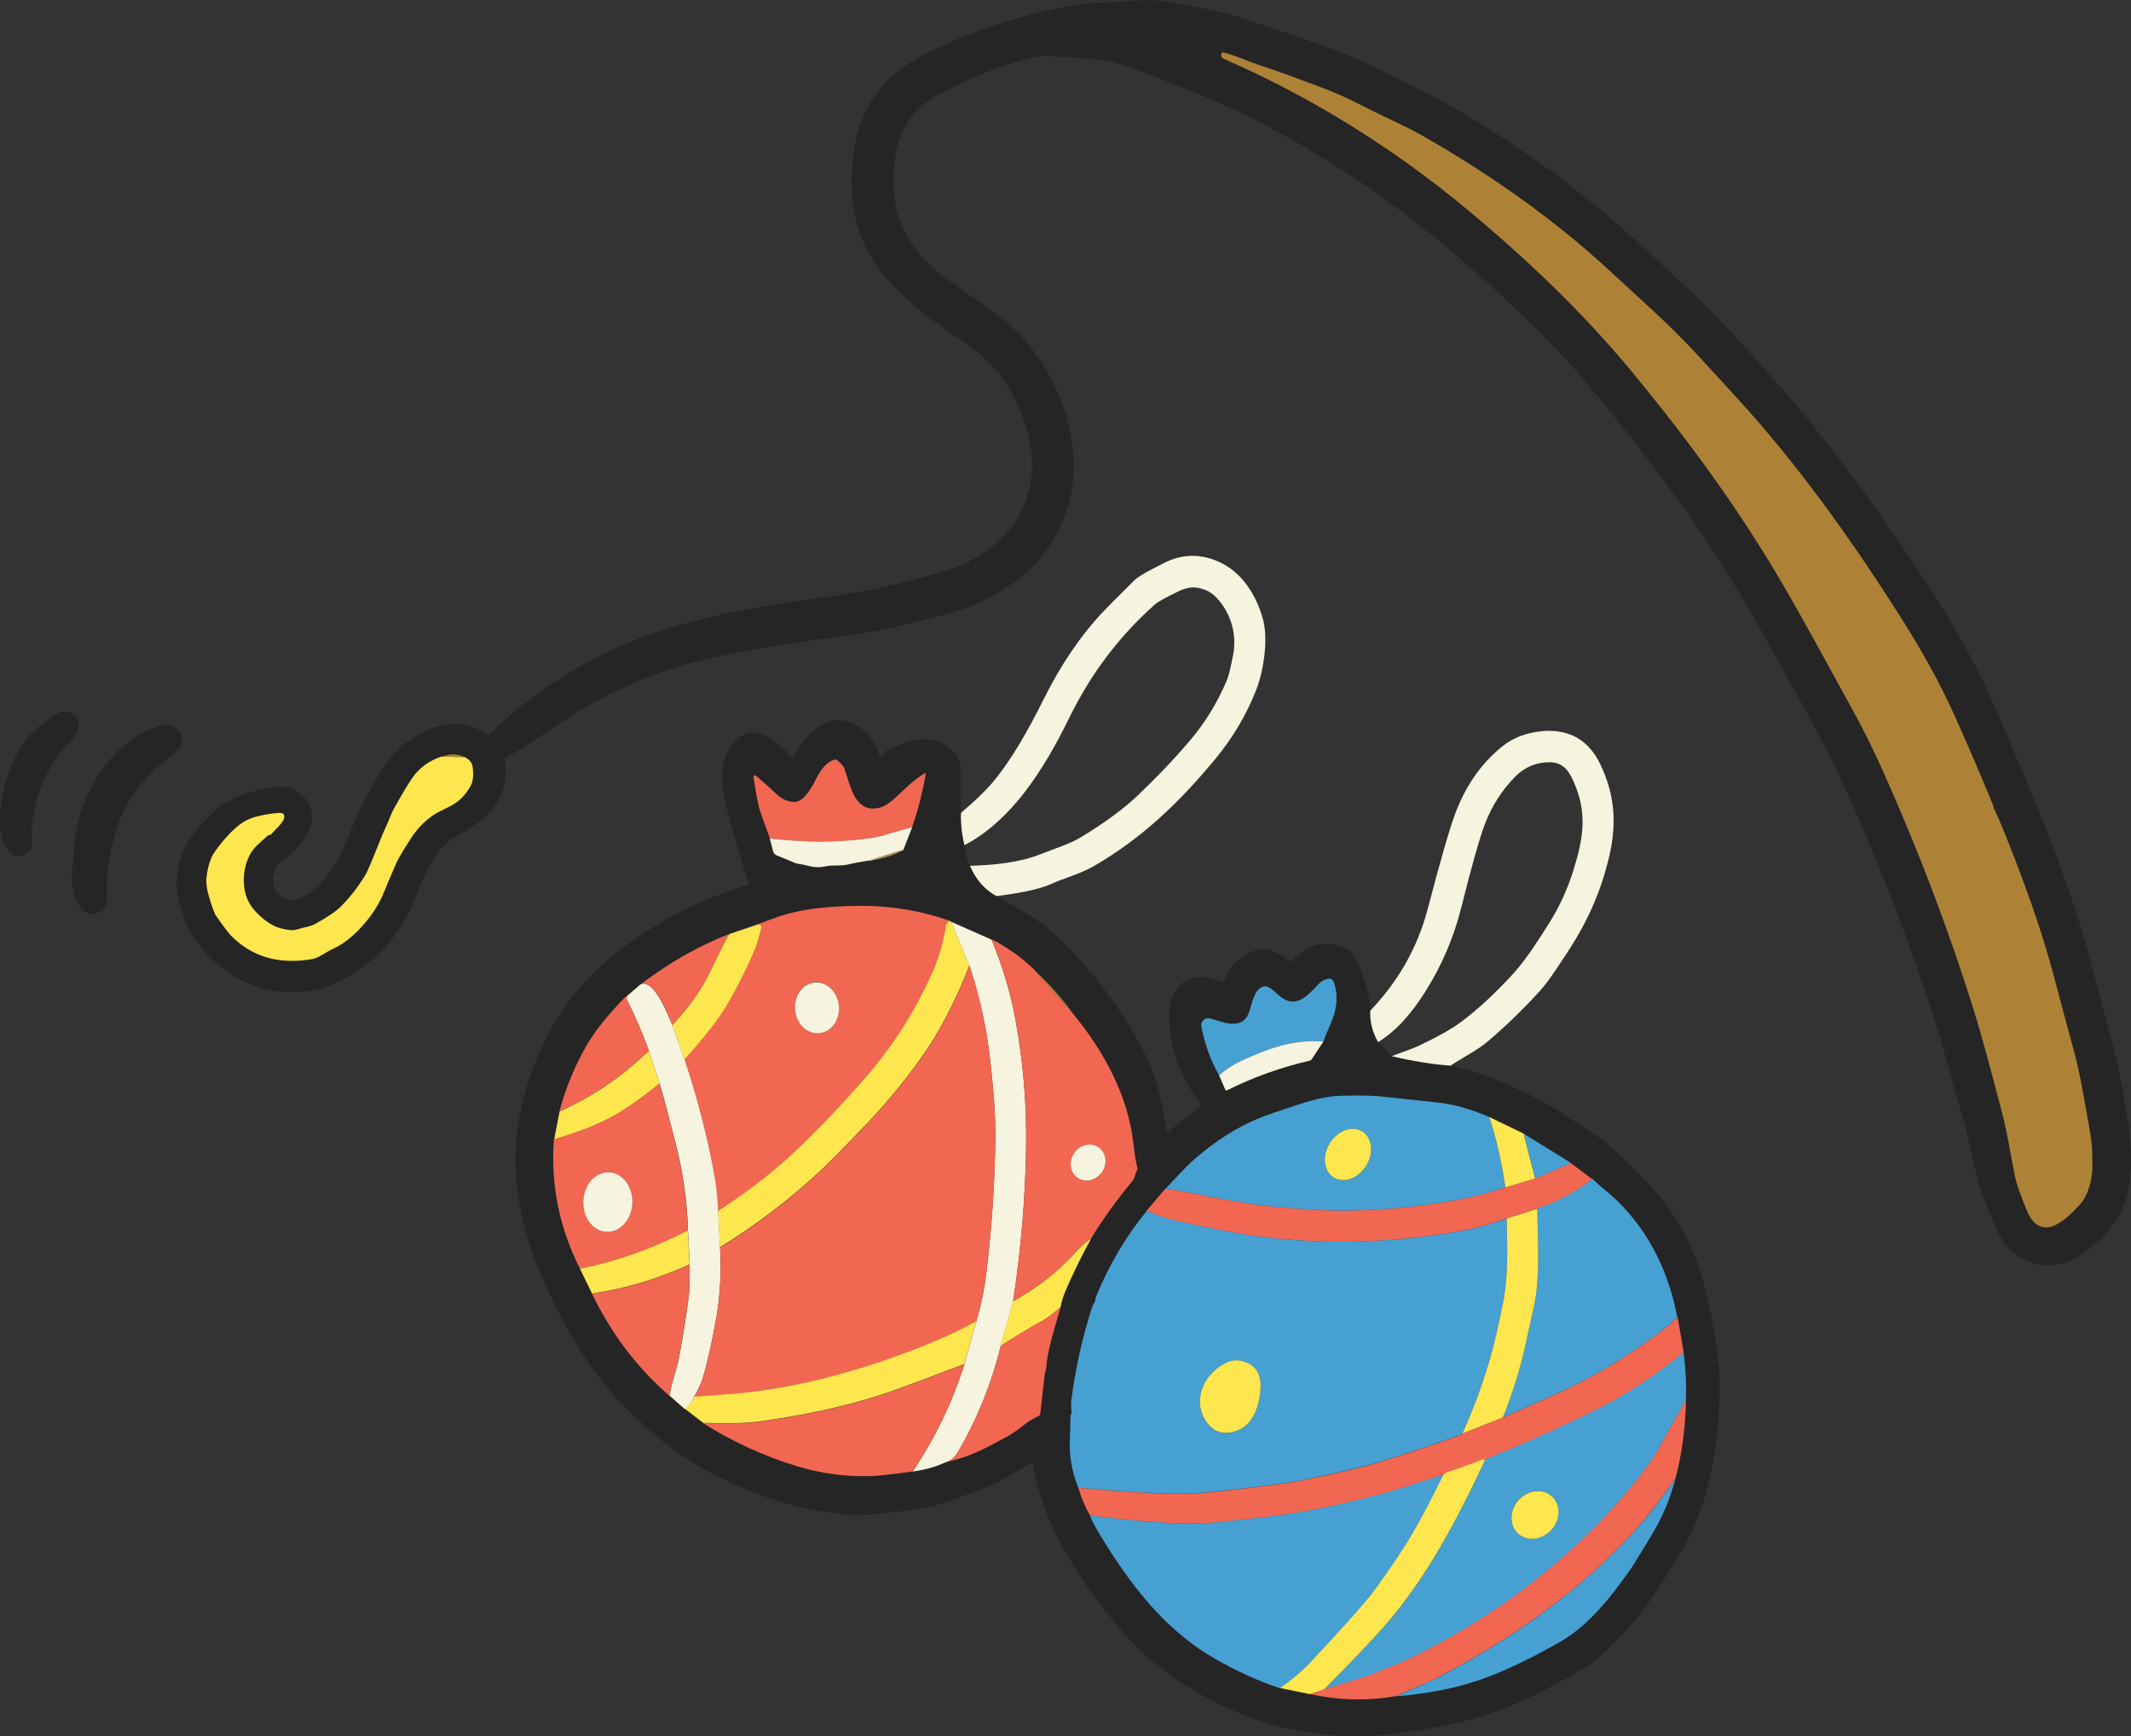 <?xml version="1.0" encoding="UTF-8"?><svg id="_レイヤー_2" xmlns="http://www.w3.org/2000/svg" viewBox="0 0 141.35 115.2"><rect x="0" y="0" width="141.35" height="115.2" fill="#333333" stroke="none"/><defs><style>.cls-1{fill:none;}.cls-2{fill:#f6f3de;}.cls-3{fill:#ae8236;}.cls-4{fill:#252525;}.cls-5{fill:#f26751;}.cls-6{fill:#fee64e;}.cls-7{fill:#ddd9c7;}.cls-8{fill:#dbaf68;}.cls-9{fill:#46a0d2;}</style></defs><g id="Layer_1"><path class="cls-1" d="M132.2,53.43s0-.03-.03-.07c-.88-2.15-1.76-4.19-2.64-6.13-.87-1.91-1.99-3.96-3.38-6.15-3-4.75-6.37-9.54-10.21-13.86-.75-.84-1.93-2.14-3.56-3.89-1.67-1.81-3.63-3.52-5.54-5.29-3.79-3.52-8.06-6.5-12.6-9.09-.51-.29-1.15-.61-1.93-.97-1.5-.69-2.84-1.47-4.3-2.03-1.79-.68-3.29-1.23-4.51-1.63-.68-.22-1.51-.61-2.29-.82-.13-.03-.2.01-.2.14,0,0,0,0,0,0-.03.12.03.21.17.27,5.77,2.52,11.13,5.84,16.07,9.94,3.97,3.29,7.69,6.82,10.97,10.79,2.89,3.49,5.35,6.78,7.38,9.87,2.67,4.06,3.95,6.55,7.18,12.4.77,1.4,1.49,2.83,2.14,4.3,2.26,5.08,4.3,10.36,5.99,15.78.67,2.14,1.15,4.08,1.82,6.57.42,1.56.59,2.78.93,4.52.09.45.37,1.24.84,2.37.33.8,1.03,1.25,1.84.83.62-.33,1.09-.8,1.6-1.34.62-.67.87-1.78.85-2.66-.01-.8-.03-1.31-.06-1.51-.07-.47-.24-1.46-.51-2.98-.23-1.28-.44-2.26-.63-2.96-.44-1.62-.91-3.34-1.39-5.17-.84-3.17-2.02-6.35-3.18-9.25-.26-.66-.53-1.26-.78-1.81-.02-.04-.03-.09-.04-.16" vector-effect="non-scaling-stroke"/><path class="cls-1" d="M29.34,50.2c-.88.28-1.56.79-2.04,1.51-.26.39-.61.98-1.07,1.79-.14.24-.24.45-.31.64-.1.26-.19.48-.28.66-.15.33-.3.65-.42.98-.51,1.31-.84,2.07-.98,2.3-.52.84-1.07,1.55-1.67,2.13-.32.31-.88.68-1.68,1.12-.14.08-.29.13-.47.17-.26.06-.43.1-.49.12-.29.1-.53.13-.73.1-.43-.07-.75-.15-.98-.26-.47-.23-.92-.58-1.34-1.06-.38-.44-.61-.94-.67-1.51-.09-.76.03-1.47.35-2.12.25-.5.68-.84,1.21-1.31.02-.01.05-.03.1-.04.06-.01.12-.04.16-.09.22-.26.8-.73.83-1.07.02-.22-.07-.32-.29-.31-.42.02-.92.09-1.49.23-.98.23-1.61.85-2.32,1.69-.39.46-.64.82-.74,1.08-.15.37-.26.8-.31,1.27-.04.34.01.76.16,1.27.21.71.36,1.13.46,1.27.52.74.87,1.2,1.04,1.37,1.4,1.38,3.18,1.89,5.33,1.52.21-.04.44-.13.68-.28.32-.19.53-.32.65-.37,1.02-.46,1.83-1.26,2.52-2.16.39-.5.71-1.08.97-1.73.1-.26.36-.87.78-1.84.07-.17.23-.45.46-.83.17-.28.34-.55.51-.81.48-.73,1.06-1.3,1.75-1.7,0,0,.28-.14.82-.41.59-.3,1.05-.75,1.39-1.37.15-.29.2-.7.13-1.25-.04-.33-.23-.48-.49-.64" vector-effect="non-scaling-stroke"/><path class="cls-1" d="M30.86,50.25c-.52-.25-1.03-.27-1.52-.04" vector-effect="non-scaling-stroke"/><path class="cls-1" d="M30.86,50.25l-1.52-.04" vector-effect="non-scaling-stroke"/><path class="cls-4" d="M32.31,48.74s.09.03.13,0c3.87-3.75,8.46-6.28,13.79-7.59,2.42-.6,5.14-1.09,8.15-1.49,1.59-.21,2.87-.42,3.84-.63,1.69-.37,3.2-.76,4.54-1.16,1.67-.5,3.66-1.77,4.59-3.26,1.05-1.67,1.36-3.52.91-5.53-.47-2.11-1.7-4.45-3.51-5.77-3.76-2.73-7.46-4.9-8.15-9.59-.14-.96-.15-2.09-.01-3.38.27-2.57,1.57-4.81,3.71-6.15.63-.39,1.37-.78,2.22-1.16,2.46-1.11,5.06-1.95,7.8-2.52,1.06-.22,1.79-.33,2.19-.34,1.09-.02,2.15-.06,3.17-.14,1.45-.11,3.35.38,4.62.63.72.14,1.35.3,1.91.49,3.8,1.24,6.3,2.12,7.52,2.64.58.25,1.91.89,3.97,1.92,1.38.69,2.52,1.3,3.42,1.84,4.37,2.61,8.38,5.56,12.04,9.01.24.23,1.11,1.04,2.61,2.42,1.99,1.84,3.72,3.78,5.49,5.74,3.9,4.32,7.31,9.06,10.61,14.09,1.86,2.85,3.36,5.58,4.49,8.19,1.41,3.25,2.55,5.97,3.41,8.14.9,2.26,2,5.32,2.76,8.14,1.06,3.91,1.71,6.39,1.96,7.46.12.55.35,1.78.66,3.7.1.62.16,1.23.18,1.82.05,1.75-.08,3.41-.96,4.71-.71,1.06-1.62,1.89-2.71,2.5-2.09,1.16-4.42.13-5.29-2.05-.5-1.27-.92-2.08-1.16-3.05-.33-1.3-.63-2.95-1.03-4.26-.61-2-1.11-4.1-1.8-6.27-1.64-5.12-3.58-10.16-5.77-15.06-1.66-3.72-3.69-7.12-5.81-10.98-3.22-5.85-7.22-11.2-11.49-16.31-.92-1.1-1.91-2.18-2.98-3.24-3.58-3.57-7.02-6.54-10.3-8.92-2.51-1.82-5.28-3.53-8.31-5.14-1.91-1.02-4.75-2.22-8.49-3.62-.86-.32-1.67-.53-2.44-.61-1.25-.15-2.48-.22-3.69-.23-.21,0-.5.04-.86.14-1.85.49-3.77,1.25-5.77,2.28-2.81,1.45-3.35,3.83-3.17,6.72.15,2.37,1.66,4.29,3.55,5.66,1.85,1.34,2.86,2.07,3.02,2.18,1.93,1.34,3.39,3.18,4.37,5.53,1.7,4.08,1.25,8.42-1.97,11.56-.59.57-1.44,1.18-2.56,1.81-.76.43-1.72.8-2.9,1.12-1.83.49-3.37.86-4.62,1.11-.71.14-2,.33-3.86.58-2.34.31-4.62.7-6.86,1.17-3.6.76-6.93,2.16-9.98,4.18-1.93,1.28-3.24,2.12-3.95,2.52-.06.03-.08.08-.07.14.39,2.41-1.01,3.88-2.98,4.92-1.06.56-1.49,1.21-2.06,2.22-.52.92-.88,2.12-1.27,2.89-1.02,2-2.45,3.5-4.31,4.48-1.05.56-2.08.85-3.09.88-1.52.04-2.87-.24-4.24-1.06-1.32-.79-2.36-1.9-3.1-3.32-.1-.19-.24-.59-.42-1.19-.17-.57-.26-.99-.28-1.25-.03-.84.11-1.69.44-2.54.36-.96,1.47-2.12,2.19-2.75,1.06-.92,2.44-1.29,3.91-1.49.82-.11,1.48.13,1.97.73,1.32,1.61-.42,3.42-1.65,4.31-.13.1-.31.33-.36.48-.26.78-.07,1.38.57,1.81.22.14.43.2.65.17,1.38-.18,2.5-1.8,3.08-2.88.13-.25.37-.79.7-1.61.52-1.29,1.11-2.49,1.77-3.59.46-.77.92-1.4,1.38-1.89.51-.54,1.4-1.03,2.03-1.33,1.16-.55,2.88-.57,3.92.36ZM132.2,53.43s0-.03-.03-.07c-.88-2.15-1.76-4.19-2.64-6.13-.87-1.91-1.99-3.96-3.38-6.15-3-4.75-6.37-9.54-10.21-13.86-.75-.84-1.93-2.14-3.56-3.89-1.67-1.81-3.63-3.52-5.54-5.29-3.79-3.52-8.06-6.5-12.6-9.09-.51-.29-1.15-.61-1.93-.97-1.5-.69-2.84-1.47-4.3-2.03-1.79-.68-3.29-1.23-4.51-1.63-.68-.22-1.51-.61-2.29-.82-.13-.03-.2.01-.2.14,0,0,0,0,0,0-.03.12.03.21.17.27,5.77,2.52,11.13,5.84,16.07,9.94,3.97,3.29,7.69,6.82,10.97,10.79,2.89,3.49,5.35,6.78,7.38,9.87,2.67,4.06,3.95,6.55,7.18,12.4.77,1.4,1.49,2.83,2.14,4.3,2.26,5.08,4.3,10.36,5.99,15.78.67,2.14,1.15,4.08,1.82,6.57.42,1.56.59,2.78.93,4.52.09.45.37,1.24.84,2.37.33.8,1.03,1.25,1.84.83.62-.33,1.09-.8,1.6-1.34.62-.67.87-1.78.85-2.66-.01-.8-.03-1.31-.06-1.51-.07-.47-.24-1.46-.51-2.98-.23-1.28-.44-2.26-.63-2.96-.44-1.62-.91-3.34-1.39-5.17-.84-3.17-2.02-6.35-3.18-9.25-.26-.66-.53-1.26-.78-1.81-.02-.04-.03-.09-.04-.16ZM29.34,50.2c-.88.28-1.56.79-2.04,1.51-.26.39-.61.98-1.07,1.79-.14.24-.24.45-.31.64-.1.26-.19.48-.28.66-.15.33-.3.65-.42.98-.51,1.31-.84,2.07-.98,2.3-.52.84-1.07,1.55-1.67,2.13-.32.31-.88.68-1.68,1.12-.14.08-.29.13-.47.17-.26.06-.43.1-.49.12-.29.1-.53.13-.73.1-.43-.07-.75-.15-.98-.26-.47-.23-.92-.58-1.34-1.06-.38-.44-.61-.94-.67-1.51-.09-.76.03-1.47.35-2.12.25-.5.68-.84,1.21-1.31.02-.01.05-.03.1-.04.06-.01.12-.04.16-.09.22-.26.8-.73.83-1.07.02-.22-.07-.32-.29-.31-.42.02-.92.09-1.49.23-.98.23-1.61.85-2.32,1.69-.39.46-.64.82-.74,1.08-.15.37-.26.8-.31,1.27-.04.34.01.76.16,1.27.21.71.36,1.13.46,1.27.52.74.87,1.2,1.04,1.37,1.4,1.38,3.18,1.89,5.33,1.52.21-.04.44-.13.68-.28.32-.19.53-.32.65-.37,1.02-.46,1.83-1.26,2.52-2.16.39-.5.71-1.08.97-1.73.1-.26.36-.87.78-1.84.07-.17.23-.45.46-.83.17-.28.34-.55.51-.81.48-.73,1.06-1.3,1.75-1.7,0,0,.28-.14.82-.41.59-.3,1.05-.75,1.39-1.37.15-.29.2-.7.13-1.25-.04-.33-.23-.48-.49-.64-.52-.25-1.03-.27-1.52-.04Z"/><path class="cls-3" d="M132.24,53.59c.26.55.52,1.15.78,1.81,1.16,2.9,2.34,6.08,3.18,9.25.48,1.83.95,3.55,1.39,5.17.19.69.4,1.68.63,2.96.28,1.52.45,2.51.51,2.98.03.21.05.71.06,1.51.01.88-.23,1.99-.85,2.66-.51.55-.97,1.02-1.6,1.34-.81.42-1.5-.03-1.84-.83-.47-1.13-.75-1.92-.84-2.37-.35-1.73-.51-2.96-.93-4.52-.67-2.5-1.15-4.43-1.82-6.57-1.69-5.42-3.72-10.7-5.99-15.78-.65-1.46-1.36-2.9-2.14-4.3-3.23-5.85-4.51-8.35-7.18-12.4-2.03-3.08-4.49-6.37-7.38-9.87-3.28-3.96-7-7.49-10.97-10.79-4.95-4.1-10.31-7.42-16.07-9.94-.14-.06-.2-.15-.17-.27,0,0,0,0,0,0,0-.13.08-.18.2-.14.78.21,1.62.6,2.29.82,1.22.4,2.73.95,4.51,1.63,1.46.56,2.81,1.34,4.3,2.03.77.36,1.41.68,1.93.97,4.54,2.59,8.81,5.57,12.6,9.09,1.91,1.77,3.86,3.48,5.54,5.29,1.62,1.75,2.81,3.05,3.56,3.89,3.84,4.32,7.21,9.12,10.21,13.86,1.38,2.19,2.51,4.23,3.38,6.15.88,1.94,1.76,3.98,2.64,6.13.02.05.03.07.03.07,0,.07.02.12.04.16Z"/><path class="cls-4" d="M3.6,50.49c-1.1,1.74-1.6,3.6-1.48,5.58.02.36-.44.72-.83.73-1.07.04-1.33-1.74-1.3-2.5.07-1.83.61-3.51,1.6-5.06.51-.79,1.53-1.44,2.08-1.82.48-.34,1.1-.27,1.41.24.44.71-.23,1.37-.78,1.92-.25.25-.49.55-.71.9Z"/><path class="cls-4" d="M7.73,55.03c-.45,1.46-.73,2.96-.63,4.48.08,1.18-1.39,1.6-1.91.47-.34-.72-.48-1.4-.42-2.04.08-.92.14-1.53.16-1.85.16-2.02.9-3.86,2.24-5.54.86-1.08,1.95-1.86,3.27-2.36.64-.24,1.13-.1,1.47.41.41.62-.06,1.14-.59,1.54-1.61,1.23-2.97,2.86-3.59,4.86Z"/><path class="cls-3" d="M30.86,50.25l-1.52-.04c.5-.23,1.01-.21,1.52.04Z"/><path class="cls-6" d="M29.34,50.2l1.52.04c.26.16.44.31.49.64.07.55.03.96-.13,1.25-.34.62-.8,1.08-1.39,1.37-.54.27-.82.41-.82.41-.69.4-1.27.97-1.75,1.7-.17.26-.34.53-.51.81-.23.39-.39.66-.46.83-.42.97-.68,1.58-.78,1.84-.26.65-.59,1.23-.97,1.73-.69.9-1.49,1.7-2.52,2.16-.12.05-.33.18-.65.37-.25.15-.47.24-.68.28-2.16.37-3.94-.13-5.33-1.52-.17-.17-.52-.62-1.04-1.37-.1-.14-.25-.57-.46-1.27-.15-.5-.2-.93-.16-1.27.05-.48.16-.9.31-1.27.1-.25.35-.61.74-1.08.71-.84,1.34-1.46,2.32-1.69.57-.14,1.07-.21,1.49-.23.22,0,.32.1.29.31-.04.34-.62.81-.83,1.07-.04.05-.09.08-.16.09-.05.01-.09.02-.1.04-.52.47-.96.8-1.21,1.31-.32.65-.44,1.36-.35,2.12.07.57.29,1.07.67,1.51.42.48.87.83,1.34,1.06.23.11.55.2.98.26.19.03.44,0,.73-.1.06-.02.22-.06.49-.12.17-.04.33-.1.47-.17.8-.44,1.36-.81,1.68-1.12.6-.59,1.16-1.3,1.67-2.13.14-.22.46-.99.98-2.3.13-.33.27-.65.42-.98.08-.17.17-.39.28-.66.07-.19.17-.4.31-.64.46-.81.81-1.4,1.07-1.79.48-.72,1.16-1.23,2.04-1.51Z"/><path class="cls-1" d="M66.06,59.45c-.78-.44-1.36-1.11-1.74-2.01" vector-effect="non-scaling-stroke"/><path class="cls-1" d="M63.97,56.07c-.18-.72-.25-1.43-.23-2.13" vector-effect="non-scaling-stroke"/><path class="cls-1" d="M90.89,67.05c-.04.7.13,1.4.52,2.09" vector-effect="non-scaling-stroke"/><path class="cls-1" d="M92.31,70.07c1.25.31,2.54.52,3.88.63" vector-effect="non-scaling-stroke"/><path class="cls-1" d="M51.06,55.62l.22.84c.03.12.12.23.24.28.18.07.57.24,1.19.49.28.12.53.1.78.17.44.14.85.16,1.24.07.46-.11,1-.01,1.53-.13.42-.09.84-.17,1.26-.24" vector-effect="non-scaling-stroke"/><path class="cls-1" d="M57.52,57.11c.09.01.2,0,.33-.04" vector-effect="non-scaling-stroke"/><path class="cls-1" d="M57.85,57.07c.7-.09,1.39-.31,2.06-.66" vector-effect="non-scaling-stroke"/><path class="cls-1" d="M59.9,56.41s.02-.01.02-.05" vector-effect="non-scaling-stroke"/><path class="cls-1" d="M59.93,56.36l.57-1.47" vector-effect="non-scaling-stroke"/><path class="cls-1" d="M60.5,54.89c.38-1.09.68-2.27.91-3.53,0-.03-.01-.06-.04-.06-.01,0-.02,0-.03,0-.64.38-1.3,1.01-1.75,1.44-.5.48-.91.76-1.24.84-1.64.39-1.93-1.42-2.32-2.57-.06-.17-.22-.36-.5-.59-.05-.04-.11-.05-.17-.03-.59.18-.93.75-1.21,1.27-.25.49-.83,1.57-1.48,1.54-.41-.02-.77-.17-1.07-.45-.58-.53-1.03-.94-1.35-1.21-.2-.18-.28-.13-.24.13.14.78.21,1.55.51,2.4.19.54.38,1.06.56,1.55" vector-effect="non-scaling-stroke"/><path class="cls-1" d="M60.5,54.89c-.5.12-.97.25-1.43.39-.56.17-1.04.28-1.44.34-1.61.21-3.22.27-4.84.16-.57-.04-1.14-.09-1.72-.15" vector-effect="non-scaling-stroke"/><path class="cls-1" d="M59.93,56.36l-2.41.75" vector-effect="non-scaling-stroke"/><path class="cls-1" d="M59.9,56.41l-2.06.66" vector-effect="non-scaling-stroke"/><path class="cls-1" d="M42.48,65.33l-.87.75" vector-effect="non-scaling-stroke"/><path class="cls-1" d="M41.6,66.08c-.07.03-.12.06-.16.09-1.04,1.08-2.03,2.23-2.74,3.54-.7,1.3-1.23,2.64-1.6,4.02" vector-effect="non-scaling-stroke"/><path class="cls-1" d="M37.11,73.73l-.36,1.85" vector-effect="non-scaling-stroke"/><path class="cls-1" d="M36.75,75.58c-.22,3.01.35,5.87,1.73,8.58" vector-effect="non-scaling-stroke"/><path class="cls-1" d="M38.47,84.16l.8,1.65" vector-effect="non-scaling-stroke"/><path class="cls-1" d="M39.27,85.81c1.28,2.66,2.99,4.92,5.12,6.76" vector-effect="non-scaling-stroke"/><path class="cls-1" d="M44.39,92.58l1.02.9" vector-effect="non-scaling-stroke"/><path class="cls-1" d="M45.42,93.47l1.22.94" vector-effect="non-scaling-stroke"/><path class="cls-1" d="M46.64,94.41c1.96,1.25,4.06,2.2,6.28,2.87,1.56.47,3.15.69,4.78.64.48-.01,1.43-.12,2.83-.31" vector-effect="non-scaling-stroke"/><path class="cls-1" d="M60.53,97.62c.85-.12,1.57-.32,2.17-.61" vector-effect="non-scaling-stroke"/><path class="cls-1" d="M62.7,97.01c1.54-.32,2.53-.85,4.04-1.67.35-.19.71-.43,1.07-.72.35-.28.72-.51,1.1-.69.06-.03.09-.07.09-.13.12-1.07.22-1.94.29-2.6,0-.03.03-.14.08-.33.02-.09.04-.21.05-.35.03-.58.34-1.84.93-3.79" vector-effect="non-scaling-stroke"/><path class="cls-1" d="M70.35,86.73c.07-.37.18-.73.33-1.09.48-1.13,1.05-2.29,1.7-3.47" vector-effect="non-scaling-stroke"/><path class="cls-1" d="M72.37,82.18c.78-1.27,1.67-2.51,2.68-3.73.12-.15.2-.27.22-.38.03-.15.08-.28.15-.4.03-.06.04-.12.02-.18-.08-.26-.17-.81-.27-1.66-.37-3.13-1.94-6.04-3.92-8.46" vector-effect="non-scaling-stroke"/><path class="cls-1" d="M71.25,67.36c-.77-1.07-1.64-2.06-2.62-2.97" vector-effect="non-scaling-stroke"/><path class="cls-1" d="M68.63,64.38c-.82-.81-1.78-1.5-2.87-2.05" vector-effect="non-scaling-stroke"/><path class="cls-1" d="M65.76,62.33l-2.67-1.18" vector-effect="non-scaling-stroke"/><path class="cls-1" d="M63.1,61.15c-.08-.02-.13-.04-.14-.07" vector-effect="non-scaling-stroke"/><path class="cls-1" d="M62.96,61.08c-2.01-.69-4.07-1.02-6.19-.98-1.81.03-3.74.19-5.42.82-.59.22-1.25.45-1.98.69-2.48.82-4.83,2.13-6.89,3.71" vector-effect="non-scaling-stroke"/><path class="cls-1" d="M62.96,61.08l-.16.22s-.06.11-.07.17c-.14,1.04-.45,2.08-.93,3.14-1.13,2.51-2.55,4.76-4.26,6.73-1.68,1.95-3.3,3.65-4.84,5.09-1.44,1.35-3.13,2.66-5.07,3.92" vector-effect="non-scaling-stroke"/><path class="cls-1" d="M47.64,80.35c-.07-1.01-.14-1.76-.23-2.26-.48-2.65-1.14-5.25-2-7.8" vector-effect="non-scaling-stroke"/><path class="cls-1" d="M45.41,70.3c1.08-1.21,1.86-2.17,2.34-2.87.65-.94,1.38-2.31,2.19-4.1.25-.56.44-1.16.57-1.8.02-.09-.04-.18-.13-.19-.03,0-.06,0-.08,0l-1.8.59c-.09.03-.17.1-.21.18-.37.72-.79,1.56-1.25,2.51-.5,1.03-1.31,2.16-2.43,3.39" vector-effect="non-scaling-stroke"/><path class="cls-1" d="M44.6,68.01c-.26-.57-1.16-3.11-2.12-2.68" vector-effect="non-scaling-stroke"/><path class="cls-1" d="M45.41,70.3l-.81-2.29" vector-effect="non-scaling-stroke"/><path class="cls-1" d="M63.1,61.15l1.2,2.9" vector-effect="non-scaling-stroke"/><path class="cls-1" d="M64.3,64.05c-.95,2.44-2.03,4.51-3.25,6.2-1.21,1.69-2.53,3.26-3.94,4.7-.94.97-1.94,2.04-2.86,2.88-2.01,1.85-4.18,3.49-6.5,4.92" vector-effect="non-scaling-stroke"/><path class="cls-1" d="M47.64,80.35l.12,2.41" vector-effect="non-scaling-stroke"/><path class="cls-1" d="M47.76,82.76c.09,1.6.01,3.14-.24,4.6-.29,1.67-.6,3.04-.92,4.1-.09.3-.28.7-.56,1.2" vector-effect="non-scaling-stroke"/><path class="cls-1" d="M46.04,92.66c-.16.38-.37.65-.62.81" vector-effect="non-scaling-stroke"/><path class="cls-1" d="M44.39,92.58c.08-.4.18-.82.31-1.27.16-.52.27-.94.33-1.26.26-1.35.47-2.7.65-4.06.05-.35.06-1.05.06-2.12" vector-effect="non-scaling-stroke"/><path class="cls-1" d="M45.74,83.88l-.12-2.25" vector-effect="non-scaling-stroke"/><path class="cls-1" d="M45.62,81.63c-.04-1.89-.32-3.84-.84-5.86-.46-1.8-.8-3.09-1.04-3.88" vector-effect="non-scaling-stroke"/><path class="cls-1" d="M43.74,71.89l-.71-2.18" vector-effect="non-scaling-stroke"/><path class="cls-1" d="M43.04,69.71c-.41-1.14-.9-2.27-1.46-3.38-.03-.05-.02-.13.02-.25" vector-effect="non-scaling-stroke"/><path class="cls-1" d="M65.76,62.33c.11.25.2.48.28.69.61,1.56,1.06,3.17,1.35,4.82.5,2.79.72,5.6.67,8.43-.06,3.36-.35,6.71-.86,10.06" vector-effect="non-scaling-stroke"/><path class="cls-1" d="M67.21,86.33l-.82,2.97" vector-effect="non-scaling-stroke"/><path class="cls-1" d="M66.38,89.3c-.63,2.54-1.59,4.91-2.88,7.1-.2.33-.46.54-.8.62" vector-effect="non-scaling-stroke"/><path class="cls-1" d="M60.53,97.62c1.49-2.21,2.63-4.58,3.44-7.12" vector-effect="non-scaling-stroke"/><path class="cls-1" d="M63.97,90.5l.79-2.85" vector-effect="non-scaling-stroke"/><path class="cls-1" d="M64.76,87.65c.31-1.06.54-2.15.67-3.28.36-2.95.55-5.89.59-8.83.02-1.76-.15-3.47-.35-5.28-.23-2.08-.69-4.15-1.37-6.21" vector-effect="non-scaling-stroke"/><path class="cls-1" d="M64.76,87.65c-.93.54-2.09,1.08-3.46,1.63-4.12,1.64-8.42,2.86-12.73,3.2-.85.07-1.69.13-2.53.19" vector-effect="non-scaling-stroke"/><path class="cls-1" d="M43.04,69.71c-.24.21-.48.42-.7.62-1.57,1.41-3.31,2.55-5.23,3.4" vector-effect="non-scaling-stroke"/><path class="cls-1" d="M63.97,90.5c-2.84,1.09-4.7,1.78-5.57,2.06-2.28.74-4.93,1.32-7.93,1.74-.97.14-2.24.17-3.82.11" vector-effect="non-scaling-stroke"/><path class="cls-1" d="M43.74,71.89c-1.19.96-2.19,1.66-2.98,2.11-1.07.6-2.41,1.13-4.01,1.59" vector-effect="non-scaling-stroke"/><path class="cls-1" d="M45.74,83.88c-2.07.96-4.22,1.6-6.47,1.94" vector-effect="non-scaling-stroke"/><path class="cls-1" d="M45.62,81.63c-2.26,1.18-4.65,2.02-7.15,2.54" vector-effect="non-scaling-stroke"/><path class="cls-1" d="M70.35,86.73c-.55.46-.96.76-1.22.9-.96.54-1.88,1.09-2.75,1.66" vector-effect="non-scaling-stroke"/><path class="cls-1" d="M68.63,64.38l2.62,2.97" vector-effect="non-scaling-stroke"/><path class="cls-1" d="M72.37,82.18c-.32.18-.73.56-1.23,1.12-1,1.12-2.32,2.13-3.94,3.03" vector-effect="non-scaling-stroke"/><path class="cls-1" d="M80.86,71.34l.41.94c.03.06.07.08.13.05,1.75-.86,3.57-1.51,5.46-1.96.06-.01.11-.05.15-.1l.77-1.17" vector-effect="non-scaling-stroke"/><path class="cls-1" d="M87.78,69.1c.24-.72.67-1.5.79-2.12.14-.69.09-1.32-.12-1.88-.05-.12-.17-.2-.3-.18-.27.03-.52.17-.74.41-.41.46-.74.76-1,.91-1.4.83-1.95-1.17-2.72-.76-.53.29-.65,1.11-.82,1.62-.43,1.28-1.67.73-2.59.46-.24-.07-.5.07-.58.31-.02.06-.02.12-.02.18,0,.05.01.1.03.16.23,1.12.61,2.16,1.15,3.12" vector-effect="non-scaling-stroke"/><path class="cls-1" d="M87.78,69.1c-1.95-.17-3.72.47-5.45,1.28-.54.25-1.03.57-1.47.96" vector-effect="non-scaling-stroke"/><path class="cls-1" d="M77.31,78.87l-1.24,1.46" vector-effect="non-scaling-stroke"/><path class="cls-1" d="M76.07,80.33c-1.39,1.69-2.52,3.59-3.37,5.7-.02.04-.03.11-.05.21-.01.07-.04.14-.07.2-.08.14-.13.24-.14.28-.65,2.02-1.11,4.09-1.38,6.2-.02.16-.01.43.02.81,0,.04,0,.06-.02.08,0,0-.02.02-.03.03-.05.06-.04.88-.06,1.38-.06,1.26.11,2.33.55,3.48" vector-effect="non-scaling-stroke"/><path class="cls-1" d="M71.51,98.7c.21.72.46,1.33.78,1.83" vector-effect="non-scaling-stroke"/><path class="cls-1" d="M72.29,100.53c.13.33.33.72.61,1.18,2.01,3.34,4.3,6.36,7.66,8.31,1.46.84,2.91,1.5,4.36,1.98" vector-effect="non-scaling-stroke"/><path class="cls-1" d="M84.92,112l2,.41" vector-effect="non-scaling-stroke"/><path class="cls-1" d="M86.92,112.41c1.93.42,3.84.46,5.75.12" vector-effect="non-scaling-stroke"/><path class="cls-1" d="M92.66,112.52c2.06-.16,3.89-.52,5.49-1.08,1.51-.52,3.27-1.35,5.27-2.49,1.96-1.11,3.45-3.03,4.79-4.94.11-.16.57-.9,1.37-2.23.69-1.15,1.21-2.38,1.55-3.71" vector-effect="non-scaling-stroke"/><path class="cls-1" d="M111.13,98.08c.43-1.61.66-3.34.69-5.19" vector-effect="non-scaling-stroke"/><path class="cls-1" d="M111.83,92.88c.05-.91,0-1.97-.15-3.17" vector-effect="non-scaling-stroke"/><path class="cls-1" d="M111.67,89.71l-.39-2.26" vector-effect="non-scaling-stroke"/><path class="cls-1" d="M111.29,87.46l-.07-.22" vector-effect="non-scaling-stroke"/><path class="cls-1" d="M111.22,87.24c-.45-2.25-1.35-4.43-2.77-6.23-.55-.7-1.06-1.24-1.51-1.63-.48-.41-.92-.79-1.32-1.15" vector-effect="non-scaling-stroke"/><path class="cls-1" d="M105.62,78.23l-1.42-1.07" vector-effect="non-scaling-stroke"/><path class="cls-1" d="M104.2,77.16l-3.13-1.94" vector-effect="non-scaling-stroke"/><path class="cls-1" d="M101.07,75.22l-2.28-1.1" vector-effect="non-scaling-stroke"/><path class="cls-1" d="M98.79,74.11c-1.22-.53-2.37-.85-3.46-.97-1.97-.21-3.22-.35-3.77-.4-.57-.06-1.47-.07-2.68-.04-.71.02-1.58.19-2.6.53-1.5.49-2.43.81-2.79.96-1.46.61-2.86,1.5-4.2,2.66-.68.59-1.33,1.33-1.98,2.02" vector-effect="non-scaling-stroke"/><path class="cls-1" d="M98.79,74.11c.49,1.53.84,3.09,1.06,4.67" vector-effect="non-scaling-stroke"/><path class="cls-1" d="M99.85,78.78c-.84.28-1.59.49-2.23.63-2.55.55-5.2.85-7.96.91-1.41.03-3.27-.07-5.58-.3-.99-.1-1.88-.28-2.96-.46-1.06-.17-2.52-.55-3.81-.69" vector-effect="non-scaling-stroke"/><path class="cls-1" d="M99.85,78.78l1.98-.6" vector-effect="non-scaling-stroke"/><path class="cls-1" d="M101.84,78.18l2.36-1.02" vector-effect="non-scaling-stroke"/><path class="cls-1" d="M105.62,78.23c-1.09.87-2.3,1.52-3.65,1.96" vector-effect="non-scaling-stroke"/><path class="cls-1" d="M101.97,80.18l-2.04.65" vector-effect="non-scaling-stroke"/><path class="cls-1" d="M99.93,80.83c-1.13.38-1.99.63-2.58.74-4.53.87-9.09,1.03-13.69.48-1.72-.21-3.74-.66-5.4-1.01-.77-.16-1.5-.4-2.2-.72" vector-effect="non-scaling-stroke"/><path class="cls-1" d="M101.07,75.22l.76,2.96" vector-effect="non-scaling-stroke"/><path class="cls-1" d="M111.22,87.24c.01.12-.03.21-.13.27" vector-effect="non-scaling-stroke"/><path class="cls-1" d="M111.08,87.5c-.11.14-.24.27-.38.38-2.31,1.85-4.8,3.38-7.5,4.59-1.13.51-2.31,1.03-3.53,1.56" vector-effect="non-scaling-stroke"/><path class="cls-1" d="M99.68,94.05c.65-1.6,1.15-3.21,1.51-4.84.19-.85.37-1.69.56-2.54.42-1.91.25-4.36.22-6.49" vector-effect="non-scaling-stroke"/><path class="cls-1" d="M99.68,94.05l-2.68,1.06" vector-effect="non-scaling-stroke"/><path class="cls-1" d="M99.93,80.83c.04,2.08.13,4.02-.34,6.07,0,0-.1.47-.3,1.38-.51,2.35-1.32,4.62-2.3,6.82" vector-effect="non-scaling-stroke"/><path class="cls-1" d="M97,95.11c-.26.12-.52.23-.79.32-1.56.55-3.13,1.07-4.71,1.56-1.05.32-2.73.72-5.04,1.19-.68.14-1.32.24-1.92.31-2.26.26-4.56.64-6.59.61-1.65-.02-3.79-.15-6.43-.4" vector-effect="non-scaling-stroke"/><path class="cls-1" d="M111.08,87.5c.08,0,.15-.02.2-.05" vector-effect="non-scaling-stroke"/><path class="cls-1" d="M111.67,89.71c-1.86,1.53-3.77,2.78-5.73,3.77-2.19,1.1-4.62,2.19-7.29,3.27-.07.03-.11.08-.15.13" vector-effect="non-scaling-stroke"/><path class="cls-1" d="M98.5,96.88c-.05-.05-.09-.07-.14-.05-.79.31-1.59.61-2.4.87-.06.02-.13.08-.22.17" vector-effect="non-scaling-stroke"/><path class="cls-1" d="M95.74,97.88s-.03-.02-.04-.03c-.02-.01-.03-.02-.05-.01-2.67.95-5.43,1.7-8.27,2.26-2.07.41-4.45.66-6.37.86-1.1.11-2.22.14-3.34.08-1.77-.1-3.56-.26-5.37-.51" vector-effect="non-scaling-stroke"/><path class="cls-1" d="M95.74,97.88c-.85,1.7-1.49,2.93-1.93,3.69-.64,1.1-1.51,2.41-2.63,3.95-.54.74-1.97,2.35-4.29,4.83-.48.51-1.14,1.06-1.97,1.66" vector-effect="non-scaling-stroke"/><path class="cls-1" d="M111.83,92.88l-1.95,3.48c-.11.2-.23.39-.36.57-1.7,2.37-3.79,4.63-6.27,6.76-2.71,2.34-5.8,4.38-9.26,6.13-.75.38-1.77.81-3.09,1.3" vector-effect="non-scaling-stroke"/><path class="cls-1" d="M90.9,111.12l-.19.09" vector-effect="non-scaling-stroke"/><path class="cls-1" d="M90.71,111.21l-2.88.89" vector-effect="non-scaling-stroke"/><path class="cls-1" d="M87.83,112.1c1.86-1.88,3.2-3.29,4.02-4.22,2.73-3.13,4.75-6.91,6.66-10.99" vector-effect="non-scaling-stroke"/><path class="cls-1" d="M87.83,112.1l-.91.31" vector-effect="non-scaling-stroke"/><path class="cls-1" d="M111.13,98.08c-1.11,1.6-2.2,2.96-3.26,4.08-2.23,2.34-4.86,4.49-7.88,6.45-1.33.86-2.85,1.75-4.56,2.65-.35.19-.81.4-1.38.63-.47.19-.93.4-1.39.63" vector-effect="non-scaling-stroke"/><path class="cls-1" d="M90.71,111.21c.43-.09.5-.12.19-.09" vector-effect="non-scaling-stroke"/><path class="cls-1" d="M54.33,68.54c.8-.07,1.39-.88,1.31-1.81-.08-.93-.79-1.63-1.59-1.57h0c-.8.07-1.39.88-1.31,1.81.08.93.79,1.63,1.59,1.57h0" vector-effect="non-scaling-stroke"/><path class="cls-1" d="M72.87,76.12c-.51-.35-1.24-.18-1.62.38h0c-.38.56-.28,1.3.23,1.65s1.24.18,1.62-.38h0c.38-.56.28-1.3-.23-1.65" vector-effect="non-scaling-stroke"/><path class="cls-1" d="M40.24,81.73c.9.03,1.66-.83,1.7-1.92,0,0,0,0,0,0,.04-1.09-.65-2.01-1.55-2.04h0c-.9-.03-1.66.83-1.7,1.92-.04,1.09.65,2.01,1.55,2.04" vector-effect="non-scaling-stroke"/><path class="cls-1" d="M90.35,75.06c-.67-.41-1.63-.06-2.15.79-.52.85-.4,1.87.27,2.28h0c.67.41,1.63.06,2.15-.79.52-.85.4-1.87-.27-2.28" vector-effect="non-scaling-stroke"/><path class="cls-1" d="M82.34,90.29c-.33-.08-.67-.03-1.02.14-1.4.66-2.25,2.37-1.38,3.79.42.68.99.95,1.71.82,1.39-.26,1.87-1.62,1.96-2.88.07-1.03-.35-1.65-1.27-1.86" vector-effect="non-scaling-stroke"/><path class="cls-1" d="M102.92,99.25c-.61-.54-1.59-.42-2.21.27,0,0,0,0,0,0-.61.69-.62,1.68-.01,2.22h0c.61.54,1.59.42,2.21-.27,0,0,0,0,0,0,.61-.69.62-1.68.01-2.22h0" vector-effect="non-scaling-stroke"/><path class="cls-2" d="M66.06,59.45c-.78-.44-1.36-1.11-1.74-2.01,1.59-.04,3.33-.21,4.78-.8.87-.35,1.88-.65,2.62-1.11,1.6-.97,2.85-1.9,3.77-2.78,1.3-1.24,2.43-2.43,3.39-3.56,1.03-1.2,1.85-2.54,2.48-4.02.14-.32.28-.91.44-1.76.25-1.39-.17-2.74-1.09-3.74-.36-.39-.82-.62-1.38-.69-.33-.04-.72.04-1.18.26-.82.4-1.32.67-1.51.83-2.43,2.16-4.28,4.63-5.71,7.54-.91,1.86-1.81,3.43-2.95,4.93-1.04,1.36-2.46,2.75-4.03,3.54-.18-.72-.25-1.43-.23-2.13.92-.78,1.6-1.44,2.06-1.97,1.28-1.5,2.42-3.53,3.45-5.6,1.1-2.21,2.37-4.1,3.82-5.67.29-.31,1-1.03,2.15-2.17.39-.39,1.26-.8,1.99-1.18,1.17-.6,2.36-.64,3.59-.12,1.6.68,2.58,2.28,3.01,3.91.34,1.33.01,3.38-.45,4.58-.65,1.68-1.58,3.25-2.8,4.71-2.33,2.8-4.79,5.18-8.02,7.04-.83.48-2.1.84-2.71,1.13-1.02.47-2.52.68-3.76.85Z"/><path class="cls-4" d="M63.74,53.94c-.02.7.05,1.41.23,2.13.04.47.16.92.36,1.36.38.9.95,1.58,1.74,2.01.5.29.99.57,1.49.85.63.35,1.11.66,1.45.91,1.36,1.01,2.4,2.18,3.59,3.61,1.39,1.68,2.53,3.45,3.43,5.29.41.84.72,1.72.92,2.63.22.98.37,1.77.45,2.37,0,.04.02.05.05.02l2.2-1.76s.05-.1.02-.15c0,0,0,0,0,0-1.27-1.54-1.97-3.31-2.1-5.3-.11-1.73.39-3.11,2.36-3.1.09,0,.48.11,1.15.33.05.02.09,0,.11-.05.39-1.07,1.12-1.75,2.16-2.05.77-.22,1.5.21,2.15.71.07.05.16.04.21-.02,1.06-1.19,2.3-1.43,3.74-.72.14.07.27.22.4.45.57,1.07.92,2.26,1.07,3.59-.04.7.13,1.4.52,2.09l.89.93c1.25.31,2.54.52,3.88.63,1.11.23,2.16.55,3.16.98,1.39.59,2.76,1.23,4.11,2.09,1.43.92,2.25,1.45,2.45,1.59.98.72,2.12,1.78,3.42,3.17,1.91,2.05,3.17,4.44,3.8,7.18.45,1.98.83,3.79.9,5.65.06,1.79-.09,3.71-.45,5.78-.33,1.87-.91,3.61-1.75,5.22-.29.55-.91,1.56-1.88,3.05-1.17,1.81-2.54,3.38-4.1,4.7-.37.32-1.07.75-2.1,1.31-.91.5-1.64.88-2.19,1.14-1.92.93-3.93,1.59-6.01,1.97-1.49.28-3.44.59-4.92.64-1.72.06-3.56-.12-5.52-.56-2.3-.51-4.69-1.65-6.57-2.84-1.46-.92-2.79-2.05-3.97-3.38-1.74-1.97-3.16-3.98-4.27-6.05-.77-1.44-1.58-3.55-1.81-5.26,0-.03-.03-.05-.06-.05,0,0-.02,0-.02,0-.24.15-.82.49-1.74,1.02-.58.33-1.18.62-1.83.85-1.63.6-2.61.94-2.93,1.02-.48.12-1.4.26-2.77.42-1.12.13-2.04.18-2.77.14-1.71-.09-3.46-.44-5.25-1.05-2.98-1.02-5.46-2.36-7.43-4.01-.99-.83-1.92-1.71-2.78-2.63-2.3-2.45-4.04-5.75-5.31-8.88-1.27-3.11-1.81-6.65-1.14-9.95.41-2.01,1.07-3.85,1.96-5.51,1.2-2.21,2.87-4.11,5.03-5.69,2.49-1.83,5.21-3.18,8.15-4.05.06-.02.08-.05.06-.11-.51-1.45-1.02-3.16-1.51-5.11-.4-1.56-.52-3.3.71-4.44,1.27-1.17,2.71.17,3.57,1.11.05.06.14.06.19,0,0,0,.02-.02.02-.03.47-.78.97-1.38,1.49-1.8,1.67-1.36,3.66-.01,4.17,1.75.04.13.1.14.18.03.13-.18.28-.31.45-.39,1.46-.72,3.17-1.14,4.36.21.33.37.41.66.4,1.19-.02.92,0,1.85.04,2.78ZM51.06,55.62l.22.84c.03.12.12.23.24.28.18.07.57.24,1.19.49.28.12.53.1.78.17.44.14.85.16,1.24.07.46-.11,1-.01,1.53-.13.42-.09.84-.17,1.26-.24.09.01.2,0,.33-.04.7-.09,1.39-.31,2.06-.66.02,0,.02-.01.02-.05l.57-1.47c.38-1.09.68-2.27.91-3.53,0-.03-.01-.06-.04-.06-.01,0-.02,0-.03,0-.64.38-1.3,1.01-1.75,1.44-.5.48-.91.76-1.24.84-1.64.39-1.93-1.42-2.32-2.57-.06-.17-.22-.36-.5-.59-.05-.04-.11-.05-.17-.03-.59.18-.93.75-1.21,1.27-.25.49-.83,1.57-1.48,1.54-.41-.02-.77-.17-1.07-.45-.58-.53-1.03-.94-1.35-1.21-.2-.18-.28-.13-.24.13.14.78.21,1.55.51,2.4.19.54.38,1.06.56,1.55ZM42.48,65.33l-.87.75c-.07.03-.12.06-.16.09-1.04,1.08-2.03,2.23-2.74,3.54-.7,1.3-1.23,2.64-1.6,4.02l-.36,1.85c-.22,3.01.35,5.87,1.73,8.58l.8,1.65c1.28,2.66,2.99,4.92,5.12,6.76l1.02.9,1.22.94c1.96,1.25,4.06,2.2,6.28,2.87,1.56.47,3.15.69,4.78.64.48-.01,1.43-.12,2.83-.31.85-.12,1.57-.32,2.17-.61,1.54-.32,2.53-.85,4.04-1.67.35-.19.71-.43,1.07-.72.35-.28.72-.51,1.1-.69.06-.03.09-.07.09-.13.12-1.07.22-1.94.29-2.6,0-.03.03-.14.08-.33.02-.09.04-.21.05-.35.03-.58.34-1.84.93-3.79.07-.37.18-.73.33-1.09.48-1.13,1.05-2.29,1.7-3.47.78-1.27,1.67-2.51,2.68-3.73.12-.15.2-.27.22-.38.03-.15.08-.28.15-.4.03-.06.04-.12.02-.18-.08-.26-.17-.81-.27-1.66-.37-3.13-1.94-6.04-3.92-8.46-.77-1.07-1.64-2.06-2.62-2.97-.82-.81-1.78-1.5-2.87-2.05l-2.67-1.18c-.08-.02-.13-.04-.14-.07-2.01-.69-4.07-1.02-6.19-.98-1.81.03-3.74.19-5.42.82-.59.22-1.25.45-1.98.69-2.48.82-4.83,2.13-6.89,3.71ZM80.86,71.34l.41.94c.03.06.07.08.13.05,1.75-.86,3.57-1.51,5.46-1.96.06-.01.11-.05.15-.1l.77-1.17c.24-.72.67-1.5.79-2.12.14-.69.09-1.32-.12-1.88-.05-.12-.17-.2-.3-.18-.27.03-.52.17-.74.41-.41.46-.74.76-1,.91-1.4.83-1.95-1.17-2.72-.76-.53.29-.65,1.11-.82,1.62-.43,1.28-1.67.73-2.59.46-.24-.07-.5.07-.58.31-.02.06-.02.12-.02.18,0,.05.01.1.03.16.23,1.12.61,2.16,1.15,3.12ZM77.31,78.87l-1.24,1.46c-1.39,1.69-2.52,3.59-3.37,5.7-.02.04-.03.11-.05.21-.01.07-.04.14-.07.2-.08.14-.13.24-.14.28-.65,2.02-1.11,4.09-1.38,6.2-.02.16-.01.43.02.81,0,.04,0,.06-.02.08,0,0-.02.02-.03.03-.05.06-.04.88-.06,1.38-.06,1.26.11,2.33.55,3.48.21.72.46,1.33.78,1.83.13.33.33.72.61,1.18,2.01,3.34,4.3,6.36,7.66,8.31,1.46.84,2.91,1.5,4.36,1.98l2,.41c1.93.42,3.84.46,5.75.12,2.06-.16,3.89-.52,5.49-1.08,1.51-.52,3.27-1.35,5.27-2.49,1.96-1.11,3.45-3.03,4.79-4.94.11-.16.57-.9,1.37-2.23.69-1.15,1.21-2.38,1.55-3.71.43-1.61.66-3.34.69-5.19.05-.91,0-1.97-.15-3.17l-.39-2.26-.07-.22c-.45-2.25-1.35-4.43-2.77-6.23-.55-.7-1.06-1.24-1.51-1.63-.48-.41-.92-.79-1.32-1.15l-1.42-1.07-3.13-1.94-2.28-1.1c-1.22-.53-2.37-.85-3.46-.97-1.97-.21-3.22-.35-3.77-.4-.57-.06-1.47-.07-2.68-.04-.71.02-1.58.19-2.6.53-1.5.49-2.43.81-2.79.96-1.46.61-2.86,1.5-4.2,2.66-.68.59-1.33,1.33-1.98,2.02Z"/><path class="cls-5" d="M60.5,54.89c-.5.12-.97.25-1.43.39-.56.17-1.04.28-1.44.34-1.61.21-3.22.27-4.84.16-.57-.04-1.14-.09-1.72-.15-.18-.49-.37-1.01-.56-1.55-.3-.85-.37-1.62-.51-2.4-.05-.27.03-.31.24-.13.32.27.77.68,1.35,1.21.3.27.66.42,1.07.45.65.04,1.23-1.05,1.48-1.54.27-.53.61-1.09,1.21-1.27.06-.02.12,0,.17.03.27.22.44.42.5.59.4,1.15.69,2.97,2.32,2.57.33-.08.75-.36,1.24-.84.45-.43,1.11-1.06,1.75-1.44.02-.02.06,0,.07.02,0,.01,0,.02,0,.04-.22,1.26-.53,2.44-.91,3.53Z"/><path class="cls-2" d="M60.5,54.89l-.57,1.47-2.41.75c-.42.07-.84.14-1.26.24-.53.12-1.07.02-1.53.13-.39.09-.8.06-1.24-.07-.25-.08-.5-.06-.78-.17-.62-.26-1.02-.42-1.19-.49-.12-.05-.21-.15-.24-.28l-.22-.84c.58.06,1.16.11,1.72.15,1.62.11,3.24.05,4.84-.16.4-.05.88-.16,1.44-.34.46-.14.94-.27,1.43-.39Z"/><path class="cls-7" d="M59.93,56.36s0,.06-.02.05l-2.06.66c-.13.04-.24.05-.33.04l2.41-.75Z"/><path class="cls-3" d="M59.9,56.41c-.67.35-1.35.57-2.06.66l2.06-.66Z"/><path class="cls-5" d="M62.96,61.08l-.16.22s-.06.11-.07.17c-.14,1.04-.45,2.08-.93,3.14-1.13,2.51-2.55,4.76-4.26,6.73-1.68,1.95-3.3,3.65-4.84,5.09-1.44,1.35-3.13,2.66-5.07,3.92-.07-1.01-.14-1.76-.23-2.26-.48-2.65-1.14-5.25-2-7.8,1.08-1.21,1.86-2.17,2.34-2.87.65-.94,1.38-2.31,2.19-4.1.25-.56.44-1.16.57-1.8.02-.09-.04-.18-.13-.19-.03,0-.06,0-.08,0l-1.8.59c-.09.03-.17.1-.21.18-.37.72-.79,1.56-1.25,2.51-.5,1.03-1.31,2.16-2.43,3.39-.26-.57-1.16-3.11-2.12-2.68,2.07-1.58,4.41-2.9,6.89-3.71.73-.24,1.39-.47,1.98-.69,1.69-.64,3.61-.79,5.42-.82,2.12-.04,4.18.28,6.19.98ZM54.33,68.54c.8-.07,1.39-.88,1.31-1.81-.08-.93-.79-1.63-1.59-1.57h0c-.8.07-1.39.88-1.31,1.81.08.93.79,1.63,1.59,1.57h0Z"/><path class="cls-6" d="M45.41,70.3l-.81-2.29c1.12-1.22,1.93-2.35,2.43-3.39.46-.96.88-1.79,1.25-2.51.04-.09.12-.15.21-.18l1.8-.59c.09-.03.18.02.21.11,0,.03.01.05,0,.08-.13.64-.32,1.24-.57,1.8-.81,1.79-1.54,3.15-2.19,4.1-.48.7-1.26,1.66-2.34,2.87Z"/><path class="cls-2" d="M44.6,68.01l.81,2.29c.85,2.55,1.52,5.14,2,7.8.09.5.17,1.25.23,2.26l.12,2.41c.09,1.6.01,3.14-.24,4.6-.29,1.67-.6,3.04-.92,4.1-.09.3-.28.7-.56,1.2-.16.38-.37.65-.62.81l-1.02-.9c.08-.4.18-.82.31-1.27.16-.52.27-.94.33-1.26.26-1.35.47-2.7.65-4.06.05-.35.06-1.05.06-2.12l-.12-2.25c-.04-1.89-.32-3.84-.84-5.86-.46-1.8-.8-3.09-1.04-3.88l-.71-2.18c-.41-1.14-.9-2.27-1.46-3.38-.03-.05-.02-.13.02-.25l.87-.75c.95-.43,1.85,2.11,2.12,2.68Z"/><path class="cls-5" d="M41.6,66.08c-.04.12-.05.2-.02.25.56,1.12,1.04,2.24,1.46,3.38-.24.21-.48.42-.7.62-1.57,1.41-3.31,2.55-5.23,3.4.37-1.39.9-2.73,1.6-4.02.7-1.31,1.7-2.46,2.74-3.54.03-.03.08-.07.16-.09Z"/><path class="cls-6" d="M62.96,61.08s.06.05.14.07l1.2,2.9c-.95,2.44-2.03,4.51-3.25,6.2-1.21,1.69-2.53,3.26-3.94,4.7-.94.97-1.94,2.04-2.86,2.88-2.01,1.85-4.18,3.49-6.5,4.92l-.12-2.41c1.94-1.26,3.63-2.57,5.07-3.92,1.54-1.45,3.16-3.15,4.84-5.09,1.71-1.98,3.13-4.22,4.26-6.73.48-1.06.78-2.1.93-3.14,0-.06.03-.12.07-.17l.16-.22Z"/><path class="cls-2" d="M96.19,70.7c-1.34-.11-2.63-.33-3.88-.63.3-.12.59-.22.87-.32.31-.11.59-.22.86-.34,1.29-.6,2.26-1.15,2.89-1.62,1.14-.86,2.29-1.93,3.45-3.2.93-1.02,1.85-2.52,2.34-3.29.7-1.1,1.25-2.29,1.65-3.58.63-2.01.9-3.64.14-5.55-.37-.92-.74-1.62-1.77-1.6-.88.01-1.62.33-2.25.97-.87.89-1.53,1.92-1.98,3.09-.38,1-.9,2.84-1.57,5.53-.5,2.01-1.3,3.9-2.42,5.66-.81,1.28-1.79,2.5-3.11,3.32-.39-.69-.56-1.39-.52-2.09,1.87-1.95,3.14-4.2,3.81-6.75.83-3.18,1.44-5.28,1.82-6.31.68-1.83,1.71-3.32,3.11-4.46.74-.6,1.65-.94,2.74-1.03,1.77-.13,3.05.63,3.82,2.29.9,1.93,1.06,3.79.57,5.94-.58,2.51-1.53,4.57-2.94,6.67-.64.96-1.07,1.66-1.67,2.33-1.08,1.19-2.22,2.3-3.44,3.34-.7.6-1.67,1.08-2.52,1.64Z"/><path class="cls-2" d="M65.76,62.33c.11.25.2.48.28.69.61,1.56,1.06,3.17,1.35,4.82.5,2.79.72,5.6.67,8.43-.06,3.36-.35,6.71-.86,10.06l-.82,2.97c-.63,2.54-1.59,4.91-2.88,7.1-.2.33-.46.54-.8.62-.59.28-1.31.49-2.17.61,1.49-2.21,2.63-4.58,3.44-7.12l.79-2.85c.31-1.06.54-2.15.67-3.28.36-2.95.55-5.89.59-8.83.02-1.76-.15-3.47-.35-5.28-.23-2.08-.69-4.15-1.37-6.21l-1.2-2.9,2.67,1.18Z"/><ellipse class="cls-2" cx="54.19" cy="66.86" rx="1.46" ry="1.69" transform="translate(-5.35 4.72) rotate(-4.75)"/><path class="cls-6" d="M43.04,69.71l.71,2.18c-1.19.96-2.19,1.66-2.98,2.11-1.07.6-2.41,1.13-4.01,1.59l.36-1.85c1.92-.86,3.66-1.99,5.23-3.4.22-.2.45-.41.7-.62Z"/><path class="cls-5" d="M68.63,64.38l2.62,2.97c1.98,2.42,3.56,5.33,3.92,8.46.1.85.19,1.41.27,1.66.02.06.01.12-.02.18-.07.12-.12.26-.15.4-.02.11-.09.23-.22.38-1.01,1.22-1.9,2.46-2.68,3.73-.32.18-.73.56-1.23,1.12-1,1.12-2.32,2.13-3.94,3.03.51-3.35.8-6.7.86-10.06.05-2.83-.17-5.64-.67-8.43-.29-1.65-.74-3.26-1.35-4.82-.08-.2-.17-.43-.28-.69,1.09.55,2.05,1.24,2.87,2.05ZM72.87,76.12c-.51-.35-1.24-.18-1.62.38h0c-.38.56-.28,1.3.23,1.65s1.24.18,1.62-.38h0c.38-.56.28-1.3-.23-1.65Z"/><path class="cls-5" d="M64.3,64.05c.68,2.06,1.14,4.13,1.37,6.21.2,1.81.37,3.52.35,5.28-.03,2.93-.23,5.87-.59,8.83-.14,1.13-.36,2.22-.67,3.28-.93.54-2.09,1.08-3.46,1.63-4.12,1.64-8.42,2.86-12.73,3.2-.85.07-1.69.13-2.53.19.28-.49.47-.89.56-1.2.32-1.06.63-2.43.92-4.1.25-1.46.33-3,.24-4.6,2.32-1.43,4.48-3.07,6.5-4.92.92-.85,1.91-1.92,2.86-2.88,1.41-1.45,2.73-3.02,3.94-4.7,1.22-1.7,2.3-3.76,3.25-6.2Z"/><path class="cls-5" d="M43.74,71.89c.24.79.59,2.09,1.04,3.88.51,2.01.79,3.97.84,5.86-2.26,1.18-4.65,2.02-7.15,2.54-1.37-2.72-1.95-5.58-1.73-8.58,1.6-.46,2.94-.99,4.01-1.59.79-.44,1.79-1.15,2.98-2.11ZM40.24,81.73c.9.03,1.66-.83,1.7-1.92,0,0,0,0,0,0,.04-1.09-.65-2.01-1.55-2.04h0c-.9-.03-1.66.83-1.7,1.92-.04,1.09.65,2.01,1.55,2.04Z"/><path class="cls-3" d="M68.63,64.38c.98.91,1.85,1.9,2.62,2.97l-2.62-2.97Z"/><ellipse class="cls-2" cx="40.31" cy="79.75" rx="1.98" ry="1.63" transform="translate(-40.89 117.04) rotate(-87.85)"/><path class="cls-9" d="M87.78,69.1c-1.95-.17-3.72.47-5.45,1.28-.54.25-1.03.57-1.47.96-.54-.96-.92-2-1.15-3.12-.01-.06-.02-.12-.03-.16-.02-.25.16-.48.42-.51.06,0,.12,0,.18.02.92.27,2.15.82,2.59-.46.17-.51.29-1.34.82-1.62.77-.41,1.32,1.58,2.72.76.25-.15.58-.45,1-.91.22-.25.47-.38.74-.41.13-.01.25.06.3.18.22.56.26,1.19.12,1.88-.12.62-.55,1.4-.79,2.12Z"/><path class="cls-6" d="M45.62,81.63l.12,2.25c-2.07.96-4.22,1.6-6.47,1.94l-.8-1.65c2.5-.51,4.88-1.36,7.15-2.54Z"/><path class="cls-2" d="M87.78,69.1l-.77,1.17c-.04.05-.08.09-.15.1-1.9.44-3.72,1.09-5.46,1.96-.06.03-.1.01-.13-.05l-.41-.94c.44-.39.93-.71,1.47-.96,1.73-.81,3.5-1.45,5.45-1.28Z"/><path class="cls-5" d="M45.74,83.88c0,1.06-.01,1.77-.06,2.12-.18,1.36-.4,2.71-.65,4.06-.06.32-.17.74-.33,1.26-.13.44-.24.86-.31,1.27-2.13-1.85-3.84-4.1-5.12-6.76,2.25-.33,4.41-.98,6.47-1.94Z"/><ellipse class="cls-2" cx="72.18" cy="77.13" rx="1.23" ry="1.12" transform="translate(-32.26 93.02) rotate(-55.55)"/><path class="cls-9" d="M98.79,74.11c.49,1.53.84,3.09,1.06,4.67-.84.28-1.59.49-2.23.63-2.55.55-5.2.85-7.96.91-1.41.03-3.27-.07-5.58-.3-.99-.1-1.88-.28-2.96-.46-1.06-.17-2.52-.55-3.81-.69.65-.69,1.3-1.43,1.98-2.02,1.34-1.16,2.74-2.05,4.2-2.66.36-.15,1.28-.47,2.79-.96,1.02-.33,1.88-.51,2.6-.53,1.21-.03,2.11-.02,2.68.04.55.06,1.81.19,3.77.4,1.09.12,2.24.44,3.46.97ZM90.35,75.06c-.67-.41-1.63-.06-2.15.79-.52.85-.4,1.87.27,2.28h0c.67.41,1.63.06,2.15-.79.52-.85.4-1.87-.27-2.28Z"/><path class="cls-5" d="M77.31,78.87c1.29.14,2.74.52,3.81.69,1.09.18,1.97.36,2.96.46,2.31.23,4.17.33,5.58.3,2.76-.06,5.42-.36,7.96-.91.64-.14,1.39-.35,2.23-.63l1.98-.6,2.36-1.02,1.42,1.07c-1.09.87-2.3,1.52-3.65,1.96l-2.04.65c-1.13.38-1.99.63-2.58.74-4.53.87-9.09,1.03-13.69.48-1.72-.21-3.74-.66-5.4-1.01-.77-.16-1.5-.4-2.2-.72l1.24-1.46Z"/><ellipse class="cls-6" cx="89.41" cy="76.59" rx="1.8" ry="1.42" transform="translate(-22.64 112.71) rotate(-58.45)"/><path class="cls-9" d="M76.07,80.33c.7.32,1.44.55,2.2.72,1.66.35,3.68.8,5.4,1.01,4.59.55,9.15.39,13.69-.48.59-.11,1.45-.36,2.58-.74.04,2.08.13,4.02-.34,6.07,0,0-.1.47-.3,1.38-.51,2.35-1.32,4.62-2.3,6.82-.26.12-.52.23-.79.32-1.56.55-3.13,1.07-4.71,1.56-1.05.32-2.73.72-5.04,1.19-.68.14-1.32.24-1.92.31-2.26.26-4.56.64-6.59.61-1.65-.02-3.79-.15-6.43-.4-.45-1.15-.62-2.22-.55-3.48.03-.5.02-1.31.06-1.38.01-.02.02-.03.03-.03.02-.01.03-.04.02-.08-.04-.38-.04-.65-.02-.81.27-2.11.73-4.18,1.38-6.2.01-.04.06-.13.14-.28.04-.06.06-.13.07-.2.02-.1.03-.17.05-.21.86-2.11,1.98-4,3.37-5.7ZM82.34,90.29c-.33-.08-.67-.03-1.02.14-1.4.66-2.25,2.37-1.38,3.79.42.68.99.95,1.71.82,1.39-.26,1.87-1.62,1.96-2.88.07-1.03-.35-1.65-1.27-1.86Z"/><path class="cls-6" d="M72.37,82.18c-.65,1.18-1.21,2.34-1.7,3.47-.15.36-.26.72-.33,1.09-.55.46-.96.76-1.22.9-.96.54-1.88,1.09-2.75,1.66l.82-2.97c1.62-.9,2.93-1.91,3.94-3.03.5-.56.91-.93,1.23-1.12Z"/><path class="cls-6" d="M101.07,75.22l.76,2.96-1.98.6c-.22-1.58-.57-3.14-1.06-4.67l2.28,1.1Z"/><path class="cls-6" d="M46.04,92.66c.84-.06,1.68-.12,2.53-.19,4.31-.35,8.61-1.56,12.73-3.2,1.37-.55,2.53-1.09,3.46-1.63l-.79,2.85c-2.84,1.09-4.7,1.78-5.57,2.06-2.28.74-4.93,1.32-7.93,1.74-.97.14-2.24.17-3.82.11l-1.22-.94c.25-.16.46-.43.62-.81Z"/><path class="cls-9" d="M104.2,77.16l-2.36,1.02-.76-2.96,3.13,1.94Z"/><path class="cls-5" d="M63.97,90.5c-.81,2.53-1.95,4.91-3.44,7.12-1.4.2-2.35.3-2.83.31-1.63.04-3.22-.17-4.78-.64-2.22-.67-4.31-1.63-6.28-2.87,1.58.06,2.85.03,3.82-.11,3.01-.42,5.65-1,7.93-1.74.87-.28,2.73-.97,5.57-2.06Z"/><path class="cls-5" d="M70.35,86.73c-.59,1.95-.9,3.21-.93,3.79,0,.14-.02.25-.05.35-.05.19-.07.3-.08.33-.07.66-.16,1.53-.29,2.6,0,.06-.04.11-.09.13-.38.18-.75.41-1.1.69-.37.29-.72.53-1.07.72-1.51.82-2.5,1.35-4.04,1.67.34-.08.61-.29.8-.62,1.29-2.19,2.25-4.55,2.88-7.1.87-.57,1.78-1.13,2.75-1.66.26-.14.67-.44,1.22-.9Z"/><path class="cls-9" d="M111.22,87.24c.01.12-.03.21-.13.27-.11.14-.24.27-.38.38-2.31,1.85-4.8,3.38-7.5,4.59-1.13.51-2.31,1.03-3.53,1.56.65-1.6,1.15-3.21,1.51-4.84.19-.85.37-1.69.56-2.54.42-1.91.25-4.36.22-6.49,1.34-.44,2.56-1.09,3.65-1.96.39.36.83.74,1.32,1.15.45.38.95.92,1.51,1.63,1.42,1.8,2.32,3.98,2.77,6.23Z"/><path class="cls-6" d="M101.97,80.18c.03,2.13.2,4.58-.22,6.49-.19.84-.38,1.69-.56,2.54-.36,1.63-.86,3.24-1.51,4.84l-2.68,1.06c.98-2.2,1.79-4.47,2.3-6.82.2-.91.3-1.37.3-1.38.47-2.06.38-4,.34-6.07l2.04-.65Z"/><path class="cls-6" d="M82.34,90.29c.92.21,1.34.83,1.27,1.86-.09,1.26-.56,2.63-1.96,2.88-.72.13-1.29-.14-1.71-.82-.87-1.42-.02-3.13,1.38-3.79.35-.17.69-.21,1.02-.14Z"/><path class="cls-5" d="M97,95.11l2.68-1.06c1.22-.53,2.39-1.05,3.53-1.56,2.69-1.22,5.19-2.75,7.5-4.59.14-.11.27-.24.38-.38.08,0,.15-.02.2-.05l.39,2.26c-1.86,1.53-3.77,2.78-5.73,3.77-2.19,1.1-4.62,2.19-7.29,3.27-.07.03-.11.08-.15.13-.05-.05-.09-.07-.14-.05-.79.31-1.59.61-2.4.87-.06.02-.13.08-.22.17-.01,0-.03-.02-.04-.03-.02-.01-.03-.02-.05-.01-2.67.95-5.43,1.7-8.27,2.26-2.07.41-4.45.66-6.37.86-1.1.11-2.22.14-3.34.08-1.77-.1-3.56-.26-5.37-.51-.31-.51-.57-1.12-.78-1.83,2.64.24,4.78.38,6.43.4,2.04.03,4.33-.35,6.59-.61.6-.07,1.24-.17,1.92-.31,2.31-.47,3.99-.86,5.04-1.19,1.58-.49,3.15-1.01,4.71-1.56.27-.09.53-.2.79-.32Z"/><path class="cls-3" d="M111.22,87.24l.07.22c-.06.03-.12.04-.2.05.1-.06.14-.15.13-.27Z"/><path class="cls-9" d="M95.74,97.88c-.85,1.7-1.49,2.93-1.93,3.69-.64,1.1-1.51,2.41-2.63,3.95-.54.74-1.97,2.35-4.29,4.83-.48.51-1.14,1.06-1.97,1.66-1.45-.48-2.9-1.14-4.36-1.98-3.36-1.94-5.64-4.96-7.66-8.31-.28-.46-.48-.86-.61-1.18,1.81.24,3.6.41,5.37.51,1.13.06,2.24.03,3.34-.08,1.92-.2,4.3-.45,6.37-.86,2.84-.56,5.59-1.32,8.27-2.26.02,0,.04,0,.05.01.01.01.02.02.04.03Z"/><path class="cls-9" d="M111.67,89.71c.15,1.2.2,2.26.15,3.17l-1.95,3.48c-.11.2-.23.39-.36.57-1.7,2.37-3.79,4.63-6.27,6.76-2.71,2.34-5.8,4.38-9.26,6.13-.75.38-1.77.81-3.09,1.3l-.19.09-2.88.89c1.86-1.88,3.2-3.29,4.02-4.22,2.73-3.13,4.75-6.91,6.66-10.99.04-.06.08-.11.15-.13,2.67-1.08,5.1-2.17,7.29-3.27,1.96-.98,3.87-2.24,5.73-3.77ZM102.92,99.25c-.61-.54-1.59-.42-2.21.27,0,0,0,0,0,0-.61.69-.62,1.68-.01,2.22h0c.61.54,1.59.42,2.21-.27,0,0,0,0,0,0,.61-.69.62-1.68.01-2.22h0Z"/><path class="cls-6" d="M98.5,96.88c-1.91,4.08-3.92,7.86-6.66,10.99-.82.94-2.16,2.35-4.02,4.22l-.91.31-2-.41c.83-.59,1.49-1.14,1.97-1.66,2.32-2.48,3.75-4.09,4.29-4.83,1.12-1.54,2-2.85,2.63-3.95.44-.76,1.09-1.99,1.93-3.69.09-.1.17-.15.22-.17.81-.27,1.61-.56,2.4-.87.05-.02.1,0,.14.05Z"/><path class="cls-5" d="M111.83,92.88c-.04,1.85-.27,3.58-.69,5.19-1.11,1.6-2.2,2.96-3.26,4.08-2.23,2.34-4.86,4.49-7.88,6.45-1.33.86-2.85,1.75-4.56,2.65-.35.19-.81.4-1.38.63-.47.19-.93.4-1.39.63-1.91.34-3.82.31-5.75-.12l.91-.31,2.88-.89c.43-.09.5-.12.19-.09,1.31-.49,2.34-.92,3.09-1.3,3.46-1.75,6.54-3.79,9.26-6.13,2.48-2.14,4.57-4.39,6.27-6.76.13-.18.25-.37.36-.57l1.95-3.48Z"/><ellipse class="cls-6" cx="101.81" cy="100.5" rx="1.67" ry="1.47" transform="translate(-40.94 109.79) rotate(-48.35)"/><path class="cls-9" d="M111.13,98.08c-.34,1.33-.85,2.56-1.55,3.71-.8,1.33-1.26,2.07-1.37,2.23-1.34,1.91-2.83,3.84-4.79,4.94-2.01,1.14-3.76,1.97-5.27,2.49-1.6.55-3.43.91-5.49,1.08.46-.23.92-.44,1.39-.63.57-.24,1.03-.45,1.38-.63,1.71-.9,3.23-1.79,4.56-2.65,3.02-1.96,5.64-4.11,7.88-6.45,1.07-1.11,2.15-2.47,3.26-4.08Z"/><path class="cls-8" d="M90.9,111.12c.3-.02.24,0-.19.09l.19-.09Z"/></g></svg>